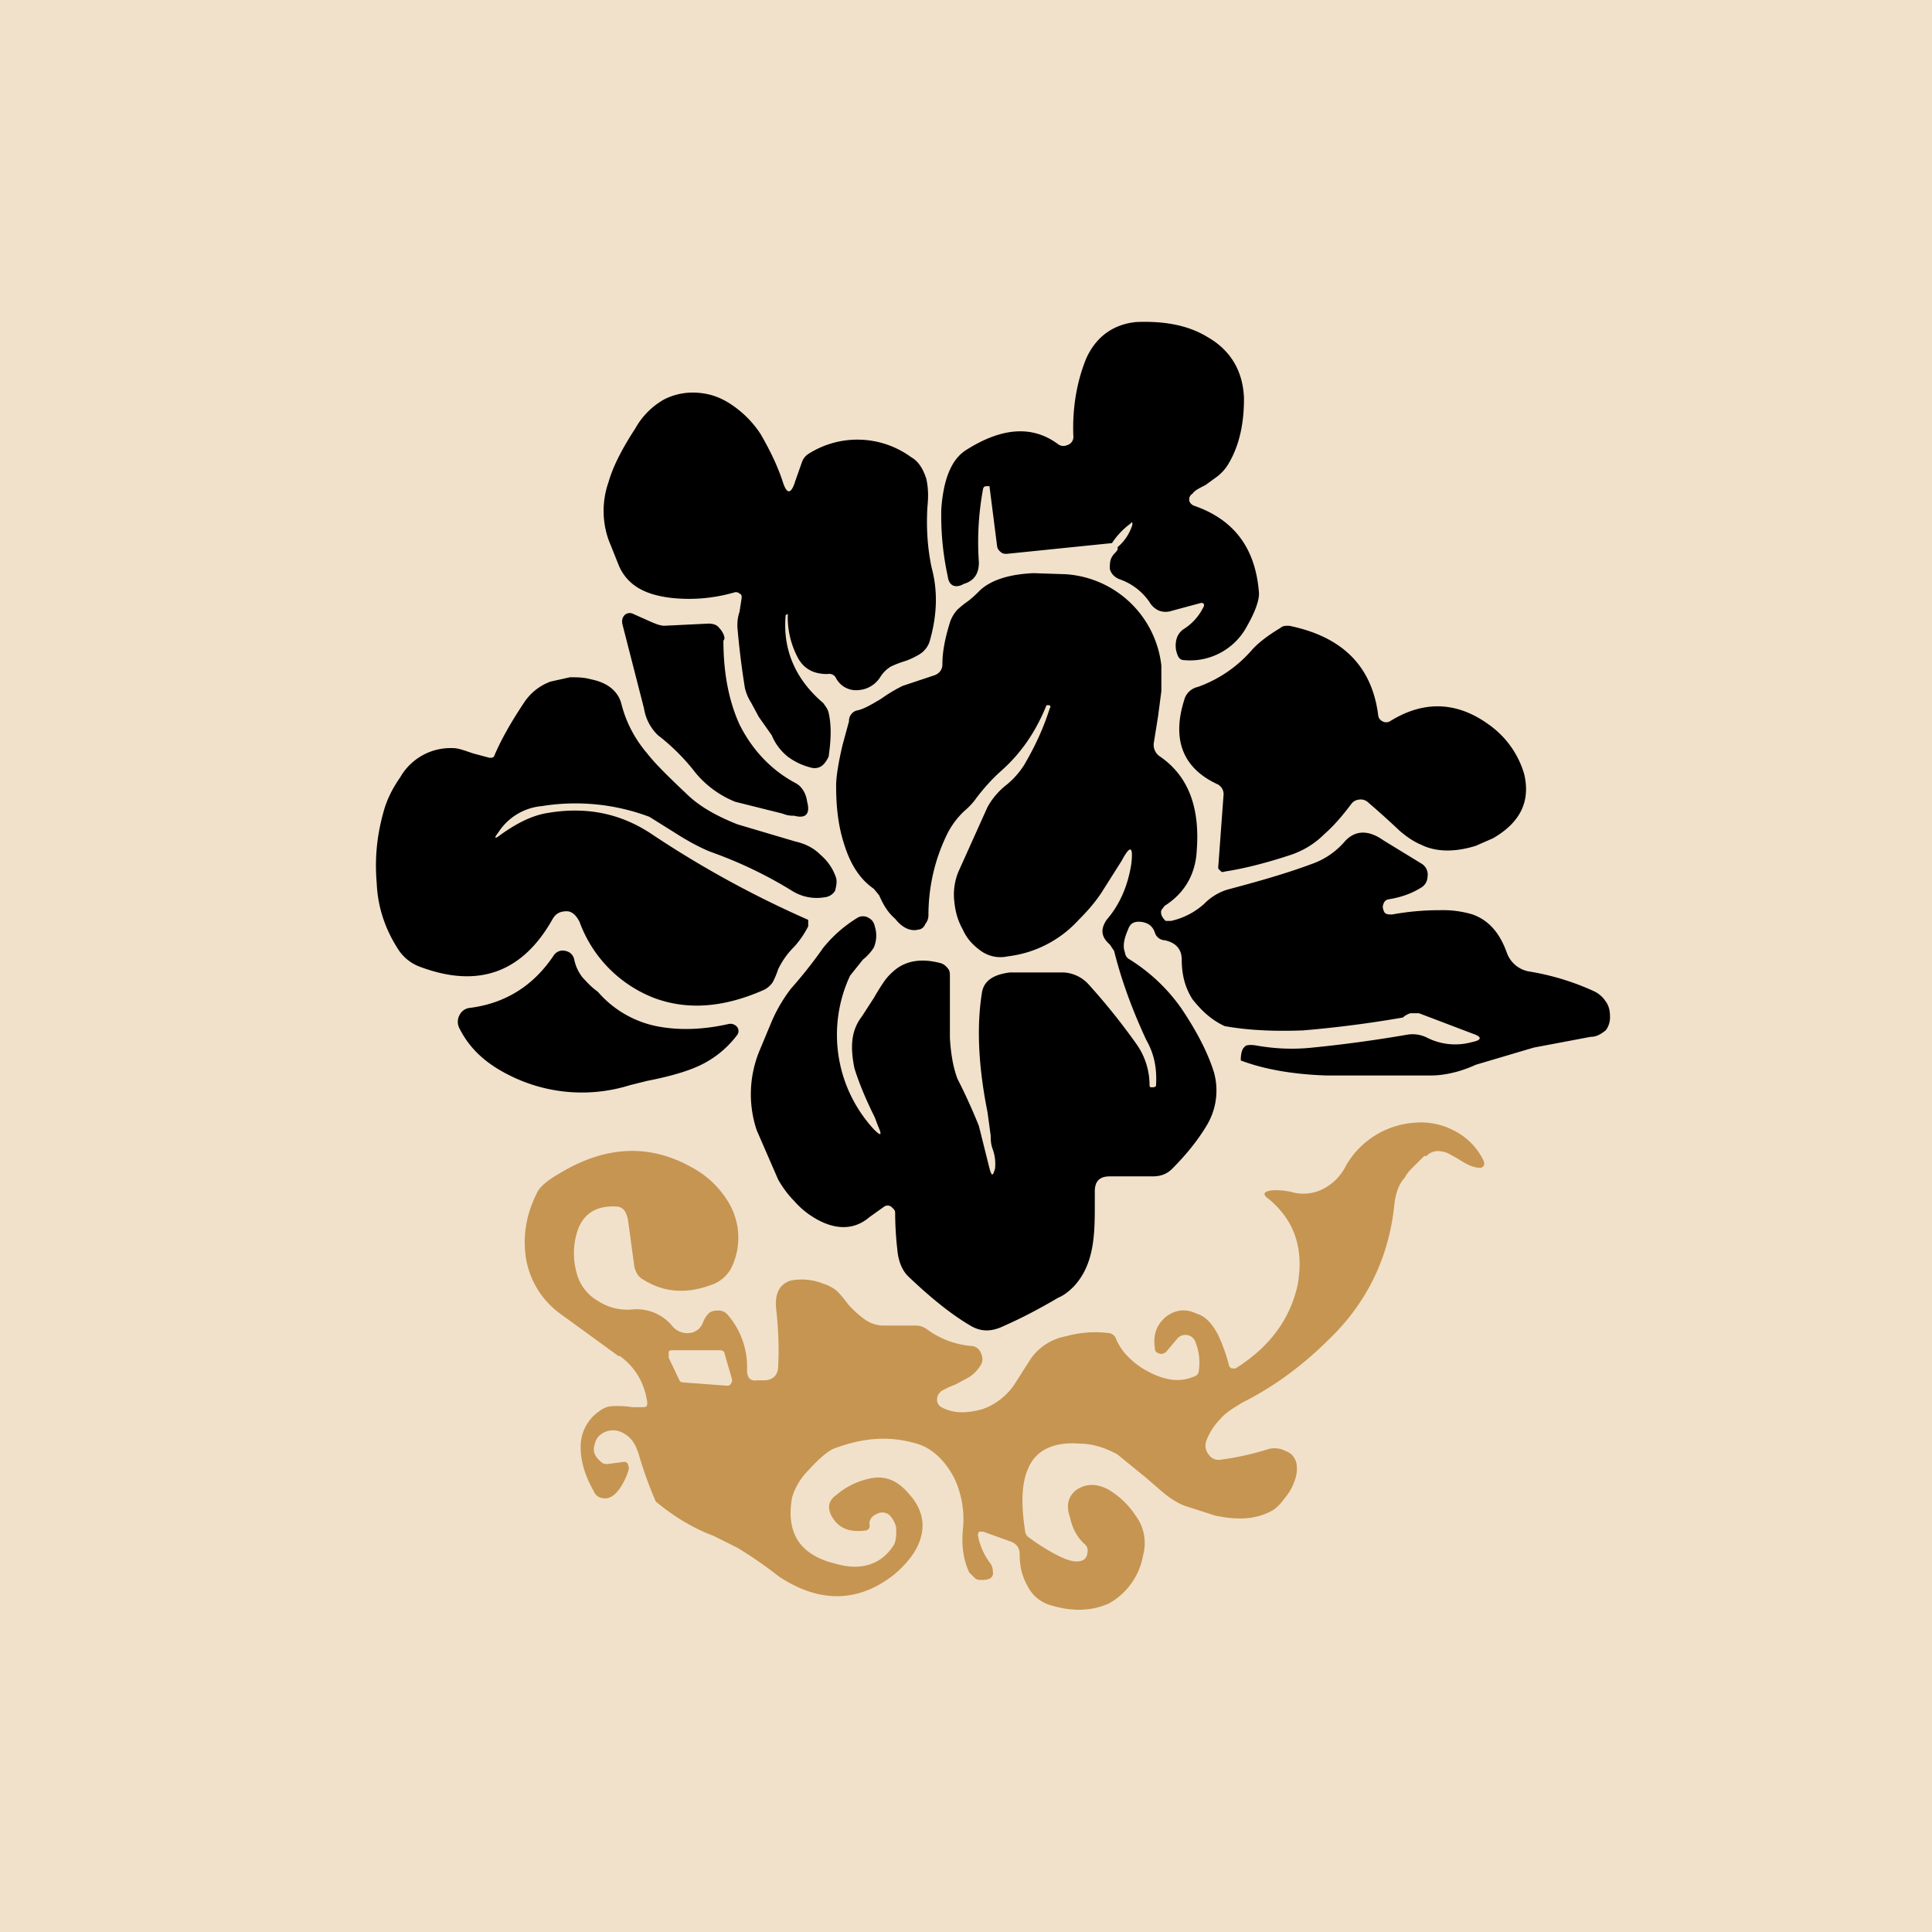 <!-- by TradingView --><svg width="18" height="18" viewBox="0 0 18 18" xmlns="http://www.w3.org/2000/svg"><path fill="#F1E1CA" d="M0 0h18v18H0z"/><path d="M10.41 5.1a.45.45 0 0 0 .14-.21c0-.03 0-.03-.02-.01a.7.7 0 0 0-.17.18l-.98.1c-.02 0-.04 0-.06-.02a.08.08 0 0 1-.03-.05l-.07-.55v-.01h-.03c-.01 0-.02 0-.03.02a2.7 2.7 0 0 0-.04.69c0 .1-.04.17-.14.2l-.02.01c-.07.03-.12 0-.13-.08a2.65 2.65 0 0 1-.06-.63c.02-.27.09-.45.22-.54.34-.22.63-.24.87-.06.03.02.06.02.1 0a.08.08 0 0 0 .04-.08c-.01-.25.03-.5.12-.72.09-.2.25-.32.47-.34.26-.01.48.03.66.14.21.12.33.31.34.57 0 .23-.04.44-.15.62a.42.42 0 0 1-.1.11l-.11.08c-.06.03-.1.05-.12.08a.06.06 0 0 0-.03.06c0 .02.02.04.04.05.38.13.58.4.61.82 0 .06-.03.16-.11.3a.6.6 0 0 1-.59.32c-.03 0-.05-.02-.06-.05a.23.23 0 0 1-.01-.14.16.16 0 0 1 .07-.1.5.5 0 0 0 .18-.2c.02-.03 0-.05-.03-.04l-.26.07a.18.18 0 0 1-.12 0 .19.19 0 0 1-.09-.08.56.56 0 0 0-.27-.21c-.06-.02-.09-.06-.1-.1 0-.06 0-.1.05-.15.02-.02.03-.04.02-.05ZM7.32 5.73c-.03.32.09.6.35.82.02.03.04.05.05.09.03.13.02.27 0 .41-.02.04-.04.07-.07.09a.12.12 0 0 1-.1.01.6.6 0 0 1-.21-.1.5.5 0 0 1-.15-.2l-.12-.17L7 6.55a.45.45 0 0 1-.06-.14 7.57 7.57 0 0 1-.07-.57c0-.04 0-.08.02-.14l.02-.13c0-.02 0-.03-.02-.04a.05.05 0 0 0-.05-.01 1.52 1.52 0 0 1-.59.05c-.25-.03-.4-.12-.48-.29l-.1-.25a.81.81 0 0 1 0-.54c.04-.14.12-.3.25-.5a.7.7 0 0 1 .27-.27c.1-.05.21-.07.32-.06.12.01.22.05.32.12.1.07.19.16.26.27.08.14.15.28.2.43.04.13.08.13.12 0l.06-.17a.15.15 0 0 1 .06-.08.85.85 0 0 1 .96.03c.07.04.11.11.14.2.02.09.02.17.01.27-.01.19 0 .37.04.56.06.22.05.45-.02.69a.22.22 0 0 1-.1.12.7.7 0 0 1-.13.06.95.95 0 0 0-.13.05.3.3 0 0 0-.1.1.26.26 0 0 1-.21.12.21.21 0 0 1-.2-.11.07.07 0 0 0-.08-.04c-.12 0-.21-.04-.27-.14a.8.8 0 0 1-.1-.42Z"/><path d="M11.6 9.75c-.03.02-.04.07-.04.13.21.08.48.13.8.14h.97c.14 0 .29-.04.42-.1l.54-.16.53-.1c.06 0 .1-.03.14-.06a.2.2 0 0 0 .04-.13c0-.05-.01-.1-.04-.14a.27.27 0 0 0-.12-.1 2.36 2.36 0 0 0-.6-.18.27.27 0 0 1-.2-.17c-.07-.2-.18-.31-.32-.36a.95.95 0 0 0-.3-.04 2.47 2.47 0 0 0-.45.04c-.04 0-.07 0-.08-.04a.07.07 0 0 1 0-.06.06.06 0 0 1 .04-.04c.13-.02.23-.06.31-.11a.12.12 0 0 0 .06-.1.12.12 0 0 0-.05-.12l-.36-.22c-.14-.1-.27-.1-.37.02a.72.72 0 0 1-.3.2c-.27.1-.53.17-.79.24a.51.51 0 0 0-.21.13.68.68 0 0 1-.31.16h-.05c-.03-.03-.05-.06-.04-.1l.03-.04c.19-.12.29-.3.3-.52.03-.4-.08-.69-.34-.87a.13.13 0 0 1-.06-.13l.04-.25.03-.23V6.2a.96.96 0 0 0-.89-.85l-.3-.01c-.24.01-.41.07-.51.17a.93.93 0 0 1-.1.09.92.92 0 0 0-.1.08.33.33 0 0 0-.07.12c-.04.13-.07.26-.07.39 0 .04-.02.08-.07.1l-.3.1a1.4 1.4 0 0 0-.2.12c-.1.06-.17.1-.23.11a.1.1 0 0 0-.07.1l-.06.22c-.04.17-.06.3-.06.38 0 .2.02.37.07.53.06.2.15.34.28.43l.05.06c.04.09.08.16.15.22.07.09.15.12.22.1.02 0 .05-.02.06-.05a.13.13 0 0 0 .03-.08c0-.27.06-.53.18-.77a.76.76 0 0 1 .15-.2c.06-.05.1-.1.12-.13.07-.09.14-.17.23-.25.18-.16.32-.36.42-.61h.02c.02 0 .02.02.01.03-.06.19-.14.36-.24.53a.77.77 0 0 1-.16.18.68.68 0 0 0-.18.21l-.27.6a.56.56 0 0 0-.04.27c.01.1.03.18.08.27.04.09.1.15.17.2.07.05.16.07.25.05a1.06 1.06 0 0 0 .66-.34c.08-.08.15-.16.21-.25l.19-.3c.08-.15.11-.14.09.03-.03.19-.1.37-.23.52-.06.09-.05.16.03.23l.04.06c.07.28.17.55.3.83.08.14.1.28.09.43l-.02.01h-.02c-.01 0-.02 0-.02-.02a.66.66 0 0 0-.12-.38 6 6 0 0 0-.44-.55.34.34 0 0 0-.24-.12h-.5c-.16.02-.24.08-.26.18-.05.3-.04.67.05 1.12l.03.22c0 .03 0 .08.02.13a.4.4 0 0 1 .02.18c-.02.07-.03.07-.05 0l-.1-.4a5.39 5.39 0 0 0-.2-.44c-.03-.08-.06-.2-.07-.38V9.1c0-.04 0-.06-.03-.09a.12.12 0 0 0-.07-.04c-.16-.04-.29-.02-.39.05a.55.55 0 0 0-.12.12 2.4 2.4 0 0 0-.1.16l-.11.17c-.1.13-.11.28-.07.48.03.1.09.26.19.46l.03.08c.04.09.03.1-.04.03a1.3 1.3 0 0 1-.22-1.43l.12-.15a.45.45 0 0 0 .1-.11.28.28 0 0 0 .01-.2.11.11 0 0 0-.06-.08.1.1 0 0 0-.1 0c-.13.08-.23.17-.32.28a4.2 4.2 0 0 1-.3.38 1.42 1.42 0 0 0-.19.33l-.1.24a1.06 1.06 0 0 0-.03.75l.2.46c.04.07.09.14.15.2.07.08.14.13.21.17.18.1.35.1.49-.02l.14-.1a.06.06 0 0 1 .06 0c.02.02.04.03.04.06a3.04 3.04 0 0 0 .02.34c.01.12.05.2.1.25.22.21.41.36.58.46.1.06.2.06.32 0 .16-.07.33-.16.5-.26.05-.02.1-.06.14-.1.2-.21.2-.5.2-.78v-.11c0-.1.05-.14.14-.14h.4c.07 0 .13-.02.18-.07.16-.16.26-.3.32-.4a.63.63 0 0 0 .07-.5c-.06-.19-.16-.38-.3-.59a1.66 1.66 0 0 0-.5-.47.09.09 0 0 1-.03-.06c-.02-.05-.01-.12.03-.21.02-.06.06-.08.13-.07.06.01.1.04.12.1a.1.1 0 0 0 .09.07c.1.02.16.08.16.18 0 .14.03.26.1.37.08.1.17.19.3.25.22.04.47.05.73.04a10.55 10.55 0 0 0 .93-.12.2.2 0 0 1 .07-.04h.08l.5.19c.09.03.09.06-.01.08a.58.58 0 0 1-.41-.04.3.3 0 0 0-.19-.03c-.29.05-.58.09-.88.12-.19.02-.36.01-.53-.02-.06-.01-.1 0-.1.01ZM6.74 5.97c0 .3.05.56.15.78.12.24.3.43.53.55.05.03.09.09.1.17.03.11-.01.16-.12.13-.03 0-.06 0-.11-.02l-.44-.11a.93.93 0 0 1-.37-.27c-.1-.13-.22-.25-.35-.35A.44.44 0 0 1 6 6.6l-.2-.78c-.01-.04 0-.07.02-.09a.07.07 0 0 1 .08-.01l.09.04c.09.04.15.07.2.07l.41-.02c.04 0 .08.01.1.04.03.03.05.07.05.1Z"/><path d="m13.75 7.88.16-.07c.26-.15.35-.35.29-.6a.86.86 0 0 0-.33-.46c-.29-.21-.6-.23-.92-.03a.07.07 0 0 1-.07 0 .07.07 0 0 1-.04-.06c-.06-.46-.34-.73-.83-.83-.03 0-.06 0-.08.02-.1.06-.2.13-.27.21a1.2 1.2 0 0 1-.5.34.17.17 0 0 0-.12.1c-.13.39-.02.66.31.81.03.02.05.05.05.09l-.05.68c0 .01 0 .02.02.03 0 .01.02.02.04.01.2-.03.42-.09.63-.16.11-.04.21-.1.3-.19.08-.07.16-.16.25-.28a.1.1 0 0 1 .07-.04.1.1 0 0 1 .08.02 8.41 8.41 0 0 1 .3.27c.07.06.13.1.2.13.14.07.32.07.51.01ZM4.66 7.78c.14-.1.27-.17.41-.2.37-.07.7-.01 1 .19a9.55 9.55 0 0 0 1.46.8v.06a.86.86 0 0 1-.13.19.75.75 0 0 0-.15.21.8.8 0 0 1-.05.12.21.21 0 0 1-.1.08c-.37.16-.7.18-1 .07a1.2 1.2 0 0 1-.7-.71c-.03-.06-.07-.1-.12-.1-.06 0-.1.02-.13.07-.28.5-.69.65-1.23.45a.41.41 0 0 1-.2-.15c-.12-.18-.2-.39-.21-.63-.02-.23 0-.45.07-.69.03-.1.08-.2.15-.3a.54.54 0 0 1 .49-.27c.05 0 .1.02.19.05l.15.04c.03 0 .04 0 .05-.03.06-.14.15-.3.27-.48a.5.5 0 0 1 .25-.2l.18-.04c.07 0 .13 0 .2.02.15.03.25.11.28.23.04.16.12.32.24.46.07.09.19.21.36.37.12.12.28.21.48.29l.54.16c.09.02.17.06.23.12.07.06.12.13.15.22.01.04 0 .08-.01.12a.13.13 0 0 1-.1.06.43.43 0 0 1-.3-.06 3.96 3.96 0 0 0-.75-.36c-.08-.03-.2-.09-.34-.18l-.24-.15a1.96 1.96 0 0 0-1-.1.54.54 0 0 0-.41.25c-.04.05-.03.06.02.02Z"/><path d="M6.17 9.57a.98.98 0 0 1-.6-.33c-.07-.05-.11-.1-.14-.13a.4.4 0 0 1-.08-.17.1.1 0 0 0-.08-.08.1.1 0 0 0-.11.04c-.2.3-.47.45-.78.49a.12.12 0 0 0-.1.07.13.13 0 0 0 0 .12c.1.2.26.34.49.45a1.5 1.5 0 0 0 1.1.08l.16-.04c.21-.04.37-.09.46-.13a.93.93 0 0 0 .38-.3.06.06 0 0 0 .01-.04.06.06 0 0 0-.02-.04.08.08 0 0 0-.07-.02c-.22.05-.43.06-.62.03Z"/><path fill-rule="evenodd" d="M5.77 12.63c.14.1.23.24.26.43 0 .04 0 .05-.04.05h-.1a.95.95 0 0 0-.17-.01c-.06 0-.1.02-.14.05a.4.4 0 0 0-.17.34c0 .12.04.26.12.4.02.05.06.07.11.07s.1-.04.14-.1c.03-.05.06-.1.08-.18l-.01-.04a.04.04 0 0 0-.04-.02l-.15.02c-.02 0-.04 0-.06-.02-.06-.05-.08-.1-.06-.16.01-.06.05-.1.1-.12a.19.19 0 0 1 .18.02c.07.04.11.11.14.22a3.75 3.75 0 0 0 .15.41c.17.14.35.25.54.32l.22.11a3.97 3.97 0 0 1 .39.27c.38.25.74.24 1.07-.02.13-.11.22-.23.25-.35.04-.14 0-.28-.11-.4-.1-.12-.21-.17-.34-.15a.7.7 0 0 0-.34.16c-.07.05-.08.11-.05.18.06.12.16.17.32.15.03 0 .05-.03.04-.06 0-.05.03-.08.08-.1a.1.1 0 0 1 .12.03c.03.04.05.08.05.12 0 .05 0 .1-.02.14-.11.18-.3.25-.54.18-.34-.08-.47-.29-.41-.62a.6.6 0 0 1 .15-.25c.09-.1.17-.17.23-.2.26-.1.51-.13.78-.05.14.04.26.15.35.32a.9.9 0 0 1 .08.49c-.01.13 0 .26.06.39l.05.05c.02.02.04.02.07.02.08 0 .11-.03.1-.08a.13.13 0 0 0-.02-.07.62.62 0 0 1-.12-.27l.01-.03h.04l.25.09c.06.02.09.06.09.12 0 .11.02.2.07.29.05.1.12.15.2.18.22.07.4.06.56-.01a.64.64 0 0 0 .32-.45.43.43 0 0 0-.07-.37.78.78 0 0 0-.25-.24c-.11-.06-.21-.06-.3 0-.08.06-.1.15-.06.26.02.1.07.19.14.25.02.02.03.05.02.08 0 .03-.02.06-.05.07-.06.02-.13 0-.23-.05a1.99 1.99 0 0 1-.27-.17.08.08 0 0 1-.03-.06c-.04-.26-.03-.45.03-.58.07-.17.24-.25.48-.23.12 0 .24.04.35.1l.27.22.15.13c.06.05.13.1.21.13l.28.09c.23.05.4.03.54-.05a.41.41 0 0 0 .1-.1c.05-.06.08-.11.1-.17a.31.31 0 0 0 .02-.16c-.01-.05-.04-.1-.1-.12a.22.22 0 0 0-.16-.02c-.16.05-.3.08-.45.1a.11.11 0 0 1-.11-.05.13.13 0 0 1-.02-.13.59.59 0 0 1 .13-.2c.05-.06.12-.1.2-.15.3-.15.57-.35.82-.6.35-.34.55-.76.6-1.24.01-.1.04-.2.1-.26.02-.05.09-.11.18-.2h.02a.15.15 0 0 1 .15-.04c.03 0 .08.03.15.07.09.06.15.08.2.08.03 0 .05-.03.03-.07a.61.61 0 0 0-.28-.28.66.66 0 0 0-.36-.07.8.8 0 0 0-.64.4.48.48 0 0 1-.2.21.4.4 0 0 1-.29.04.64.64 0 0 0-.2-.02c-.08.01-.09.04-.03.08.24.2.33.46.27.8-.07.32-.26.58-.58.78h-.03a.04.04 0 0 1-.03-.03 1.57 1.57 0 0 0-.1-.28c-.05-.1-.12-.18-.2-.2-.1-.05-.2-.04-.29.03-.08.07-.12.16-.1.29 0 .03.01.04.04.05.02.01.04 0 .06-.01l.11-.13a.1.1 0 0 1 .1-.03.1.1 0 0 1 .07.07.5.5 0 0 1 .03.25c0 .04-.02.06-.06.07-.12.05-.26.03-.41-.05a.72.72 0 0 1-.18-.13.54.54 0 0 1-.12-.17.08.08 0 0 0-.07-.06 1.02 1.02 0 0 0-.4.03.51.51 0 0 0-.34.23l-.14.22a.6.6 0 0 1-.3.23c-.15.04-.27.04-.38-.02a.08.08 0 0 1-.04-.07c0-.04.02-.06.04-.08a1 1 0 0 1 .13-.06l.13-.07a.36.36 0 0 0 .1-.1.11.11 0 0 0 .01-.12.1.1 0 0 0-.09-.07.81.81 0 0 1-.42-.16.18.18 0 0 0-.11-.03h-.3a.31.31 0 0 1-.18-.07.91.91 0 0 1-.14-.13 1.1 1.1 0 0 0-.1-.12.36.36 0 0 0-.13-.07.54.54 0 0 0-.3-.03c-.1.03-.15.11-.14.25.02.18.03.36.02.55 0 .08-.05.13-.13.13h-.06c-.07.01-.1-.02-.1-.1a.74.74 0 0 0-.18-.51.11.11 0 0 0-.08-.04c-.03 0-.06 0-.09.02a.22.22 0 0 0-.06.09.15.15 0 0 1-.13.1.18.18 0 0 1-.16-.07.43.43 0 0 0-.37-.15.5.5 0 0 1-.32-.08.42.42 0 0 1-.2-.27.67.67 0 0 1 .02-.41c.06-.14.17-.2.32-.2.04 0 .07 0 .1.03.02.02.03.05.04.09l.06.44c.01.05.04.1.08.12.19.12.4.14.64.05a.33.33 0 0 0 .18-.15.64.64 0 0 0-.03-.63.88.88 0 0 0-.31-.3c-.41-.24-.83-.22-1.27.05-.12.07-.18.13-.2.18-.1.2-.13.4-.1.6a.8.8 0 0 0 .32.52l.55.4Zm.94-.05h-.44c-.02 0-.04 0-.04.02v.05l.1.21c.01.02.03.02.04.02l.4.03c.02 0 .03 0 .04-.02a.05.05 0 0 0 .01-.04l-.07-.24c0-.02-.02-.03-.04-.03Z" fill="#C69551"/></svg>